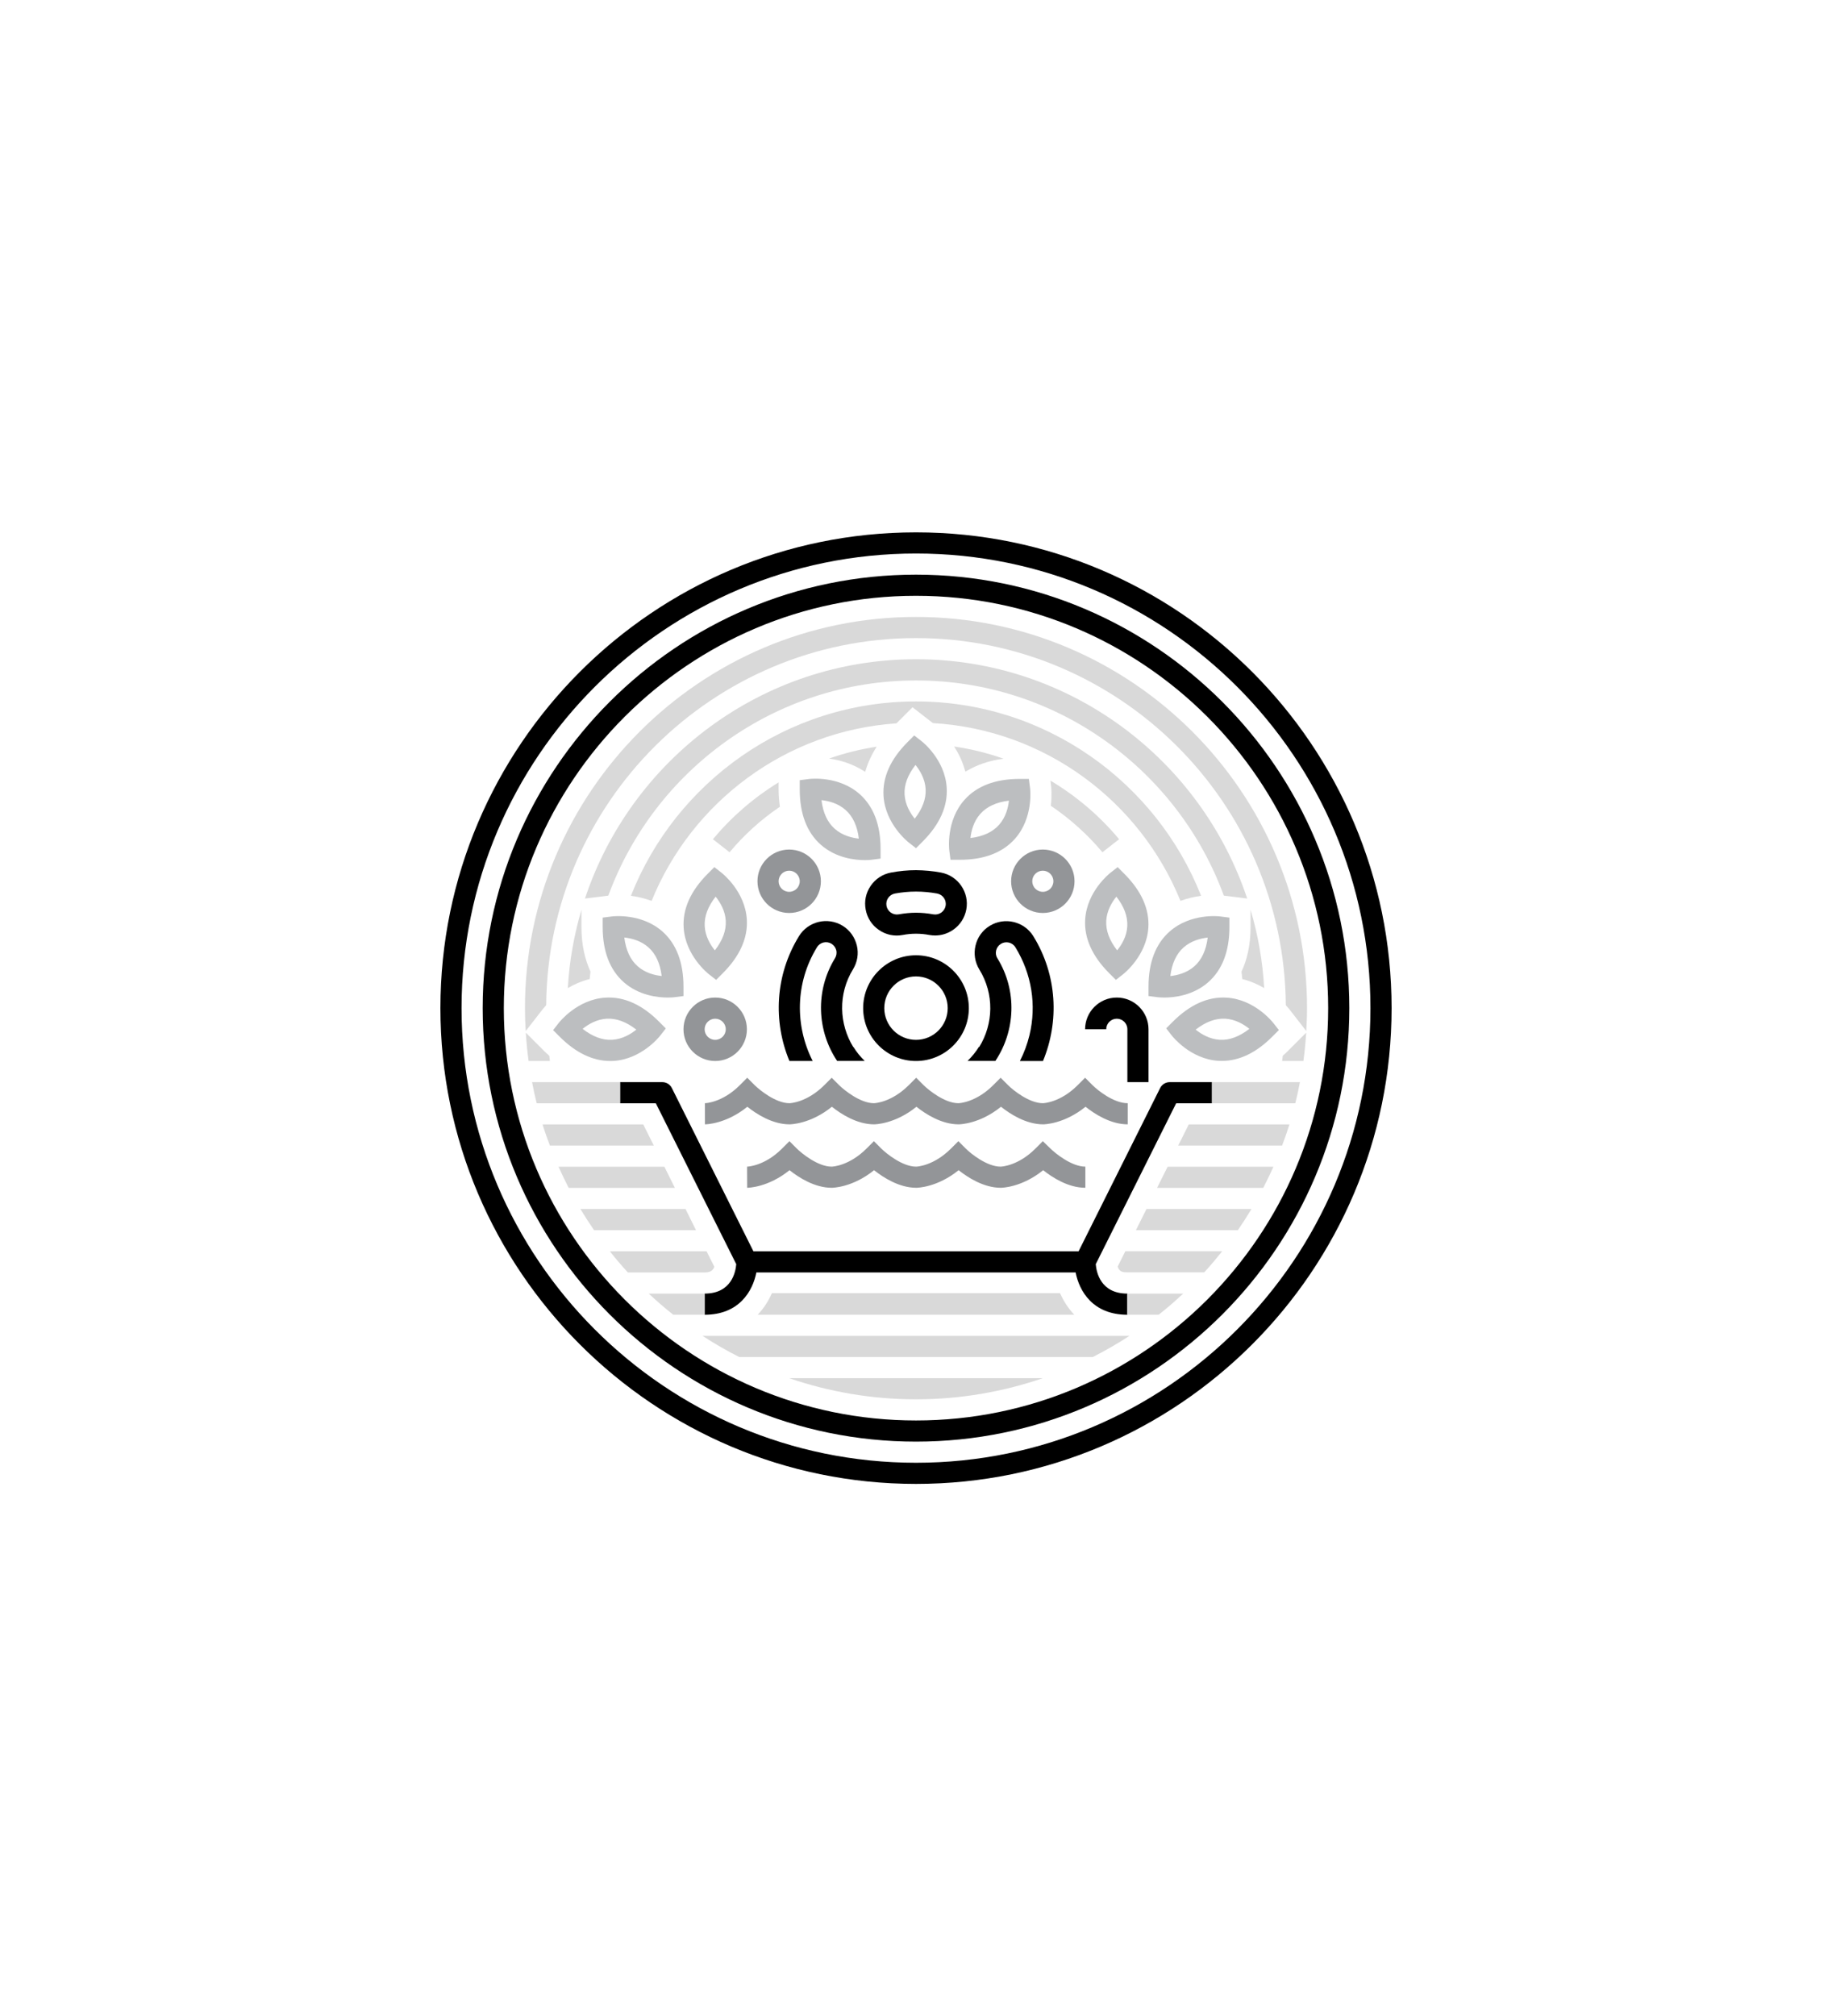 <?xml version="1.0" encoding="utf-8"?>
<!-- Generator: Adobe Illustrator 25.2.3, SVG Export Plug-In . SVG Version: 6.00 Build 0)  -->
<svg version="1.1" id="Layer_1" xmlns="http://www.w3.org/2000/svg" xmlns:xlink="http://www.w3.org/1999/xlink" x="0px" y="0px"
	 viewBox="0 0 216.68 238.37" style="enable-background:new 0 0 216.68 238.37;" xml:space="preserve">
<style type="text/css">
	.st0{fill:#BCBEC0;}
	.st1{fill:#939598;}
	.st2{fill:#D9D9D9;}
</style>
<g>
	<g>
		<g>
			<path class="st0" d="M150.58,120.92c-0.09-0.11-2.19-2.76-5.49-2.97c-2.21-0.14-4.35,0.82-6.38,2.85l-0.78,0.78l0.68,0.87
				c0.09,0.11,2.19,2.76,5.49,2.97c0.14,0.01,0.28,0.01,0.41,0.01c2.06,0,4.07-0.96,5.97-2.87l0.78-0.78L150.58,120.92z
				 M144.27,122.93c-1.2-0.07-2.2-0.67-2.85-1.2c1.18-0.92,2.35-1.35,3.5-1.29c1.2,0.07,2.2,0.67,2.85,1.2
				C146.58,122.56,145.41,123,144.27,122.93z"/>
			<path class="st0" d="M145.41,109.59v-1.1l-1.09-0.14c-0.14-0.02-3.5-0.41-5.98,1.78c-1.66,1.46-2.5,3.66-2.5,6.53v1.1l1.09,0.14
				c0.04,0,0.32,0.04,0.76,0.04c1.16,0,3.42-0.23,5.22-1.82C144.57,114.66,145.41,112.46,145.41,109.59z M141.28,114.23
				c-0.9,0.8-2.03,1.08-2.86,1.17c0.18-1.48,0.71-2.62,1.56-3.38c0.9-0.8,2.03-1.08,2.86-1.17
				C142.66,112.33,142.13,113.47,141.28,114.23z"/>
			<path class="st0" d="M132.19,102.52l-0.87,0.68c-0.11,0.09-2.76,2.19-2.97,5.49c-0.14,2.2,0.82,4.35,2.85,6.38l0.78,0.78
				l0.87-0.68c0.11-0.09,2.76-2.19,2.97-5.49c0.14-2.2-0.82-4.35-2.85-6.38L132.19,102.52z M132.13,112.36
				c-0.92-1.18-1.35-2.35-1.29-3.5c0.07-1.2,0.67-2.2,1.2-2.85c0.92,1.18,1.35,2.35,1.29,3.5
				C133.27,110.71,132.66,111.71,132.13,112.36z"/>
			<path class="st0" d="M101.67,93.88c-2.48-2.19-5.84-1.8-5.98-1.78l-1.1,0.14v1.1c0,2.87,0.84,5.07,2.49,6.53
				c1.8,1.59,4.06,1.82,5.22,1.82c0.44,0,0.72-0.03,0.76-0.04l1.09-0.14v-1.1C104.16,97.54,103.32,95.34,101.67,93.88z M98.72,97.98
				c-0.86-0.76-1.38-1.9-1.56-3.38c0.84,0.09,1.97,0.37,2.86,1.17c0.86,0.76,1.38,1.9,1.56,3.38
				C100.75,99.06,99.62,98.78,98.72,97.98z"/>
			<path class="st0" d="M109,87.63l-0.87-0.68l-0.78,0.78c-2.03,2.03-2.99,4.18-2.85,6.38c0.21,3.3,2.86,5.4,2.97,5.49l0.87,0.68
				l0.78-0.78c2.03-2.03,2.99-4.18,2.85-6.38C111.77,89.82,109.12,87.72,109,87.63z M108.19,96.79c-0.53-0.65-1.13-1.65-1.2-2.85
				c-0.07-1.15,0.37-2.32,1.29-3.5c0.53,0.65,1.13,1.65,1.2,2.85C109.54,94.44,109.11,95.61,108.19,96.79z"/>
			<path class="st0" d="M121.69,92.09h-1.1c-2.87,0-5.07,0.84-6.53,2.49c-2.19,2.48-1.8,5.84-1.78,5.98l0.14,1.09h1.1
				c2.87,0,5.07-0.84,6.53-2.49c2.19-2.48,1.8-5.84,1.78-5.98L121.69,92.09z M118.16,97.52c-0.76,0.86-1.9,1.38-3.38,1.56
				c0.09-0.84,0.37-1.97,1.17-2.86c0.76-0.86,1.9-1.38,3.38-1.56C119.24,95.5,118.96,96.63,118.16,97.52z"/>
			<path class="st0" d="M71.59,117.95c-3.3,0.21-5.4,2.86-5.49,2.97l-0.68,0.87l0.78,0.78c1.9,1.9,3.91,2.87,5.97,2.87
				c0.14,0,0.27,0,0.41-0.01c3.3-0.21,5.4-2.86,5.49-2.97l0.68-0.87l-0.78-0.78C75.94,118.77,73.8,117.81,71.59,117.95z
				 M72.41,122.93c-1.15,0.07-2.32-0.37-3.5-1.29c0.65-0.53,1.65-1.13,2.85-1.2c1.15-0.06,2.32,0.37,3.5,1.29
				C74.61,122.26,73.61,122.86,72.41,122.93z"/>
			<path class="st0" d="M78.35,110.13c-2.48-2.19-5.84-1.8-5.98-1.78l-1.09,0.14v1.1c0,2.87,0.84,5.07,2.49,6.53
				c1.8,1.59,4.06,1.82,5.22,1.82c0.44,0,0.72-0.03,0.76-0.04l1.09-0.14v-1.1C80.84,113.79,80,111.59,78.35,110.13z M75.42,114.24
				c-0.87-0.76-1.39-1.9-1.58-3.4c0.84,0.09,1.97,0.37,2.86,1.17c0.86,0.76,1.38,1.9,1.56,3.38
				C77.44,115.31,76.31,115.03,75.42,114.24z"/>
			<path class="st0" d="M85.36,103.2l-0.87-0.68l-0.78,0.78c-2.03,2.03-2.99,4.18-2.85,6.38c0.21,3.3,2.86,5.4,2.97,5.49l0.87,0.68
				l0.78-0.78c2.03-2.03,2.99-4.18,2.85-6.38C88.12,105.39,85.47,103.29,85.36,103.2z M84.55,112.36c-0.53-0.65-1.13-1.65-1.2-2.85
				c-0.07-1.15,0.37-2.32,1.29-3.5c0.53,0.65,1.13,1.65,1.2,2.85C85.9,110.01,85.47,111.18,84.55,112.36z"/>
		</g>
		<g>
			<path class="st1" d="M123.34,134.92l-0.88,0.88c-2.04,2.04-4,2.13-4.12,2.13c-1.61,0-3.52-1.54-4.11-2.13l-0.88-0.88l-0.88,0.88
				c-2.05,2.04-4,2.13-4.12,2.13c-1.61,0-3.51-1.54-4.11-2.13l-0.88-0.88l-0.88,0.88c-2.05,2.04-4,2.13-4.12,2.13
				c-1.61,0-3.51-1.54-4.11-2.13l-0.88-0.88l-0.88,0.88c-2.06,2.06-4.05,2.13-4.13,2.13l0.01,2.5c0.11,0,2.48-0.03,5.01-2.08
				c1.08,0.86,2.97,2.08,4.99,2.08c0.11,0,2.48-0.03,5.01-2.08c1.08,0.86,2.97,2.08,4.99,2.08c0.11,0,2.48-0.03,5.01-2.08
				c1.08,0.86,2.97,2.08,4.99,2.08c0.11,0,2.48-0.03,5.01-2.08c1.08,0.86,2.97,2.08,4.99,2.08v-2.5c-1.61,0-3.52-1.54-4.12-2.13
				L123.34,134.92z"/>
			<path class="st1" d="M129.22,128.3l-0.88-0.88l-0.88,0.88c-2.04,2.04-4,2.13-4.12,2.13c-1.61,0-3.52-1.54-4.11-2.13l-0.88-0.88
				l-0.88,0.88c-2.05,2.04-4,2.13-4.12,2.13c-1.61,0-3.51-1.54-4.11-2.13l-0.88-0.88l-0.88,0.88c-2.05,2.04-4,2.13-4.12,2.13
				c-1.61,0-3.51-1.54-4.11-2.13l-0.88-0.88l-0.88,0.88c-2.05,2.04-4,2.13-4.12,2.13c-1.61,0-3.51-1.54-4.11-2.13l-0.88-0.88
				l-0.88,0.88c-2.06,2.06-4.05,2.13-4.13,2.13l0.01,2.5c0.11,0,2.48-0.03,5.01-2.08c1.08,0.86,2.97,2.08,4.99,2.08
				c0.11,0,2.48-0.03,5.01-2.08c1.08,0.86,2.97,2.08,4.99,2.08c0.11,0,2.48-0.03,5.01-2.08c1.08,0.86,2.97,2.08,4.99,2.08
				c0.11,0,2.48-0.03,5.01-2.08c1.08,0.86,2.97,2.08,4.99,2.08c0.11,0,2.48-0.03,5.01-2.08c1.08,0.86,2.97,2.08,4.99,2.08v-2.5
				C131.73,130.44,129.82,128.9,129.22,128.3z"/>
			<path class="st1" d="M93.34,107.94c2.07,0,3.75-1.68,3.75-3.75s-1.68-3.75-3.75-3.75s-3.75,1.68-3.75,3.75
				S91.27,107.94,93.34,107.94z M93.34,102.94c0.69,0,1.25,0.56,1.25,1.25s-0.56,1.25-1.25,1.25s-1.25-0.56-1.25-1.25
				S92.65,102.94,93.34,102.94z"/>
			<path class="st1" d="M123.34,107.94c2.07,0,3.75-1.68,3.75-3.75s-1.68-3.75-3.75-3.75s-3.75,1.68-3.75,3.75
				S121.27,107.94,123.34,107.94z M123.34,102.94c0.69,0,1.25,0.56,1.25,1.25s-0.56,1.25-1.25,1.25s-1.25-0.56-1.25-1.25
				S122.65,102.94,123.34,102.94z"/>
			<path class="st1" d="M88.34,121.69c0-2.07-1.68-3.75-3.75-3.75s-3.75,1.68-3.75,3.75s1.68,3.75,3.75,3.75
				S88.34,123.76,88.34,121.69z M83.34,121.69c0-0.69,0.56-1.25,1.25-1.25s1.25,0.56,1.25,1.25s-0.56,1.25-1.25,1.25
				S83.34,122.38,83.34,121.69z"/>
		</g>
		<g>
			<path d="M108.34,67.94c-28.26,0-51.25,22.99-51.25,51.25s22.99,51.25,51.25,51.25s51.25-22.99,51.25-51.25
				S136.6,67.94,108.34,67.94z M108.34,167.94c-26.88,0-48.75-21.87-48.75-48.75c0-26.88,21.87-48.75,48.75-48.75
				c26.88,0,48.75,21.87,48.75,48.75C157.09,146.07,135.22,167.94,108.34,167.94z"/>
			<path d="M108.34,62.94c-31.02,0-56.25,25.23-56.25,56.25c0,31.02,25.23,56.25,56.25,56.25c31.02,0,56.25-25.23,56.25-56.25
				C164.59,88.17,139.36,62.94,108.34,62.94z M108.34,172.94c-29.64,0-53.75-24.11-53.75-53.75c0-29.64,24.11-53.75,53.75-53.75
				c29.64,0,53.75,24.11,53.75,53.75C162.09,148.83,137.98,172.94,108.34,172.94z"/>
			<path d="M138.34,127.94c-0.47,0-0.91,0.27-1.12,0.69l-9.65,19.31H89.11l-9.65-19.31c-0.21-0.42-0.64-0.69-1.12-0.69h-5v2.5h4.23
				l9.51,19.02c-0.07,0.9-0.55,3.48-3.74,3.48v2.5c4.1,0,5.69-2.81,6.12-5h37.76c0.43,2.19,2.02,5,6.12,5v-2.5
				c-3.16,0-3.66-2.51-3.74-3.48l9.51-19.02h4.23v-2.5H138.34z"/>
			<path d="M103.96,109.95c0.83,0.57,1.82,0.78,2.81,0.59c0.52-0.1,1.05-0.15,1.57-0.15c0.53,0,1.06,0.05,1.58,0.15
				c0.23,0.04,0.46,0.06,0.69,0.06c0.75,0,1.48-0.23,2.11-0.66c0.83-0.57,1.38-1.42,1.57-2.41c0.38-2.03-0.97-3.99-3-4.37
				c-0.97-0.18-1.96-0.27-2.95-0.28c-0.99,0-1.98,0.1-2.95,0.28c-0.98,0.18-1.84,0.74-2.41,1.57c-0.57,0.83-0.78,1.82-0.59,2.81
				C102.57,108.53,103.13,109.39,103.96,109.95z M105.05,106.16c0.19-0.27,0.47-0.46,0.8-0.52c0.82-0.15,1.66-0.23,2.49-0.23
				c0.83,0,1.67,0.08,2.5,0.23c0.68,0.13,1.13,0.78,1,1.46c-0.06,0.33-0.25,0.61-0.52,0.8c-0.28,0.19-0.61,0.26-0.94,0.2
				c-0.67-0.12-1.35-0.19-2.04-0.19c-0.68,0-1.36,0.07-2.03,0.19c-0.33,0.06-0.66-0.01-0.94-0.2c-0.27-0.19-0.46-0.47-0.52-0.8
				C104.79,106.76,104.86,106.43,105.05,106.16z"/>
			<path d="M108.34,125.44c3.45,0,6.25-2.8,6.25-6.25s-2.8-6.25-6.25-6.25s-6.25,2.8-6.25,6.25S104.89,125.44,108.34,125.44z
				 M108.34,115.44c2.07,0,3.75,1.68,3.75,3.75s-1.68,3.75-3.75,3.75s-3.75-1.68-3.75-3.75S106.27,115.44,108.34,115.44z"/>
			<path d="M132.09,120.44c0.69,0,1.25,0.56,1.25,1.25v6.25h2.5v-6.25c0-2.07-1.68-3.75-3.75-3.75s-3.75,1.68-3.75,3.75h2.5
				C130.84,121,131.4,120.44,132.09,120.44z"/>
			<path d="M115.82,123.78l-0.03-0.02c-0.39,0.63-0.85,1.18-1.35,1.67h3.29c2.36-3.54,2.61-8.28,0.24-12.13
				c-0.18-0.28-0.23-0.62-0.15-0.94c0.08-0.32,0.28-0.6,0.56-0.77c0.59-0.36,1.36-0.18,1.72,0.41c1.92,3.13,2.52,6.82,1.66,10.39
				c-0.26,1.07-0.64,2.09-1.13,3.05h2.73c1.93-4.66,1.7-10.14-1.14-14.75c-1.08-1.76-3.4-2.31-5.16-1.23
				c-0.85,0.52-1.45,1.35-1.68,2.33c-0.23,0.97-0.07,1.98,0.45,2.83C117.62,117.52,117.5,121.06,115.82,123.78z"/>
			<path d="M96.12,125.44c-2.1-4.13-2.09-9.22,0.51-13.45l0,0c0.36-0.59,1.13-0.77,1.72-0.41c0.28,0.17,0.48,0.45,0.56,0.77
				c0.08,0.32,0.02,0.66-0.15,0.94v0c-2.37,3.86-2.12,8.6,0.25,12.14h3.26c-0.5-0.49-0.95-1.03-1.33-1.65l-0.02,0.01
				c-1.68-2.73-1.82-6.28-0.03-9.19l0,0c0.52-0.85,0.69-1.86,0.45-2.83s-0.83-1.8-1.68-2.32c-1.76-1.08-4.08-0.53-5.16,1.23v0
				c-2.84,4.62-3.07,10.1-1.13,14.76H96.12z"/>
		</g>
		<g>
			<path class="st2" d="M108.34,165.44c5.25,0,10.29-0.89,15-2.5H93.34C98.05,164.55,103.09,165.44,108.34,165.44z"/>
			<path class="st2" d="M83.34,157.94H83.1c1.39,0.91,2.84,1.74,4.33,2.5h41.82c1.49-0.76,2.94-1.59,4.33-2.5h-0.24H83.34z"/>
			<path class="st2" d="M125.4,152.94c-0.01-0.02-0.02-0.03-0.03-0.05H91.3c-0.01,0.02-0.02,0.03-0.03,0.05
				c-0.39,0.89-0.94,1.75-1.66,2.5h37.45C126.35,154.69,125.8,153.83,125.4,152.94z"/>
			<path class="st2" d="M83.34,152.94h-6.61c0.93,0.87,1.9,1.71,2.9,2.5h3.7V152.94z"/>
			<path class="st2" d="M133.34,155.44h3.7c1-0.79,1.97-1.63,2.9-2.5h-6.61V155.44z"/>
			<path class="st2" d="M132.19,149.75c0.21,0.67,0.7,0.68,1.15,0.68h9.09c0.74-0.81,1.44-1.64,2.13-2.5H133.1L132.19,149.75z"/>
			<path class="st2" d="M84.49,149.77l-0.92-1.83H72.13c0.68,0.86,1.39,1.69,2.13,2.5h9.09C83.64,150.44,84.26,150.43,84.49,149.77z
				"/>
			<path class="st2" d="M81.08,142.94H68.65c0.51,0.85,1.05,1.68,1.61,2.5h12.06L81.08,142.94z"/>
			<path class="st2" d="M134.35,145.44h12.06c0.56-0.82,1.1-1.65,1.61-2.5H135.6L134.35,145.44z"/>
			<path class="st2" d="M78.58,137.94H66.06c0.38,0.85,0.78,1.68,1.2,2.5h12.56L78.58,137.94z"/>
			<path class="st2" d="M136.85,140.44h12.56c0.42-0.82,0.83-1.65,1.2-2.5H138.1L136.85,140.44z"/>
			<path class="st2" d="M76.08,132.94H64.17c0.26,0.85,0.56,1.68,0.87,2.5h12.29L76.08,132.94z"/>
			<path class="st2" d="M139.35,135.44h12.29c0.31-0.82,0.6-1.65,0.87-2.5H140.6L139.35,135.44z"/>
			<path class="st2" d="M143.34,130.44h9.86c0.21-0.82,0.39-1.66,0.55-2.5h-10.41V130.44z"/>
			<path class="st2" d="M73.34,127.94H62.93c0.16,0.84,0.34,1.68,0.55,2.5h9.87V127.94z"/>
			<path class="st2" d="M114.44,91.09c1.09-0.64,2.48-1.16,4.25-1.39c-1.87-0.66-3.82-1.15-5.84-1.44c0.5,0.77,0.96,1.69,1.26,2.75
				c0.02,0.08,0.05,0.14,0.07,0.22C114.27,91.19,114.36,91.14,114.44,91.09z"/>
			<path class="st2" d="M102.39,91.06c0.26-0.87,0.68-1.81,1.3-2.78c-1.94,0.29-3.82,0.77-5.63,1.4c1.21,0.17,2.66,0.57,4.05,1.44
				c0.07,0.04,0.14,0.08,0.21,0.13C102.35,91.19,102.37,91.12,102.39,91.06z"/>
			<path class="st2" d="M130.39,100.76l1.97-1.54c-2.29-2.75-5.04-5.09-8.12-6.93l0.07,0.57c0.03,0.21,0.12,1.15-0.02,2.41
				C126.57,96.81,128.63,98.66,130.39,100.76z"/>
			<path class="st2" d="M84.32,99.22l1.97,1.54c1.72-2.06,3.72-3.87,5.95-5.38c-0.09-0.64-0.15-1.3-0.15-2.04V92.5
				C89.14,94.31,86.52,96.58,84.32,99.22z"/>
			<path class="st2" d="M142.06,105.91c-5.31-13.44-18.42-22.98-33.72-22.98c-15.3,0-28.41,9.54-33.72,22.98
				c0.74,0.1,1.58,0.28,2.45,0.6c4.74-11.67,15.83-20.1,28.96-20.99l1.9-1.9l2.41,1.87c13.27,0.78,24.5,9.25,29.28,21.02
				C140.48,106.19,141.32,106.01,142.06,105.91z"/>
			<path class="st2" d="M108.34,77.94c-18.22,0-33.7,11.88-39.15,28.29l2.76-0.34c5.44-14.83,19.7-25.44,36.4-25.44
				c16.69,0,30.96,10.61,36.4,25.44l2.76,0.34C142.04,89.81,126.56,77.94,108.34,77.94z"/>
			<path class="st2" d="M149.52,116.82c-0.18-3.2-0.73-6.3-1.61-9.26v2.03c0,2.21-0.44,3.93-1.07,5.28
				c0.03,0.29,0.06,0.59,0.09,0.88C147.91,116,148.78,116.38,149.52,116.82z"/>
			<path class="st2" d="M67.16,116.82c0.74-0.44,1.61-0.82,2.59-1.07c0.03-0.29,0.05-0.59,0.09-0.88c-0.62-1.35-1.07-3.08-1.07-5.28
				v-2.03C67.9,110.52,67.34,113.62,67.16,116.82z"/>
			<path class="st2" d="M108.34,72.94c-25.5,0-46.25,20.75-46.25,46.25c0,0.91,0.03,1.81,0.09,2.71l1.95-2.51
				c0.06-0.07,0.23-0.28,0.47-0.54c0.18-23.97,19.73-43.41,43.74-43.41c24.01,0,43.56,19.44,43.74,43.41
				c0.24,0.26,0.41,0.46,0.47,0.54l1.95,2.51c0.05-0.9,0.09-1.8,0.09-2.71C154.59,93.68,133.84,72.94,108.34,72.94z"/>
			<path class="st2" d="M151.72,124.82c-0.03,0.21-0.05,0.41-0.08,0.62h2.52c0.15-1.1,0.26-2.22,0.33-3.35l-2.25,2.25
				C152.07,124.52,151.89,124.66,151.72,124.82z"/>
			<path class="st2" d="M64.97,124.82c-0.18-0.16-0.35-0.3-0.53-0.48l-2.25-2.25c0.07,1.13,0.18,2.24,0.33,3.35h2.52
				C65.01,125.23,64.99,125.03,64.97,124.82z"/>
		</g>
	</g>
</g>
</svg>
